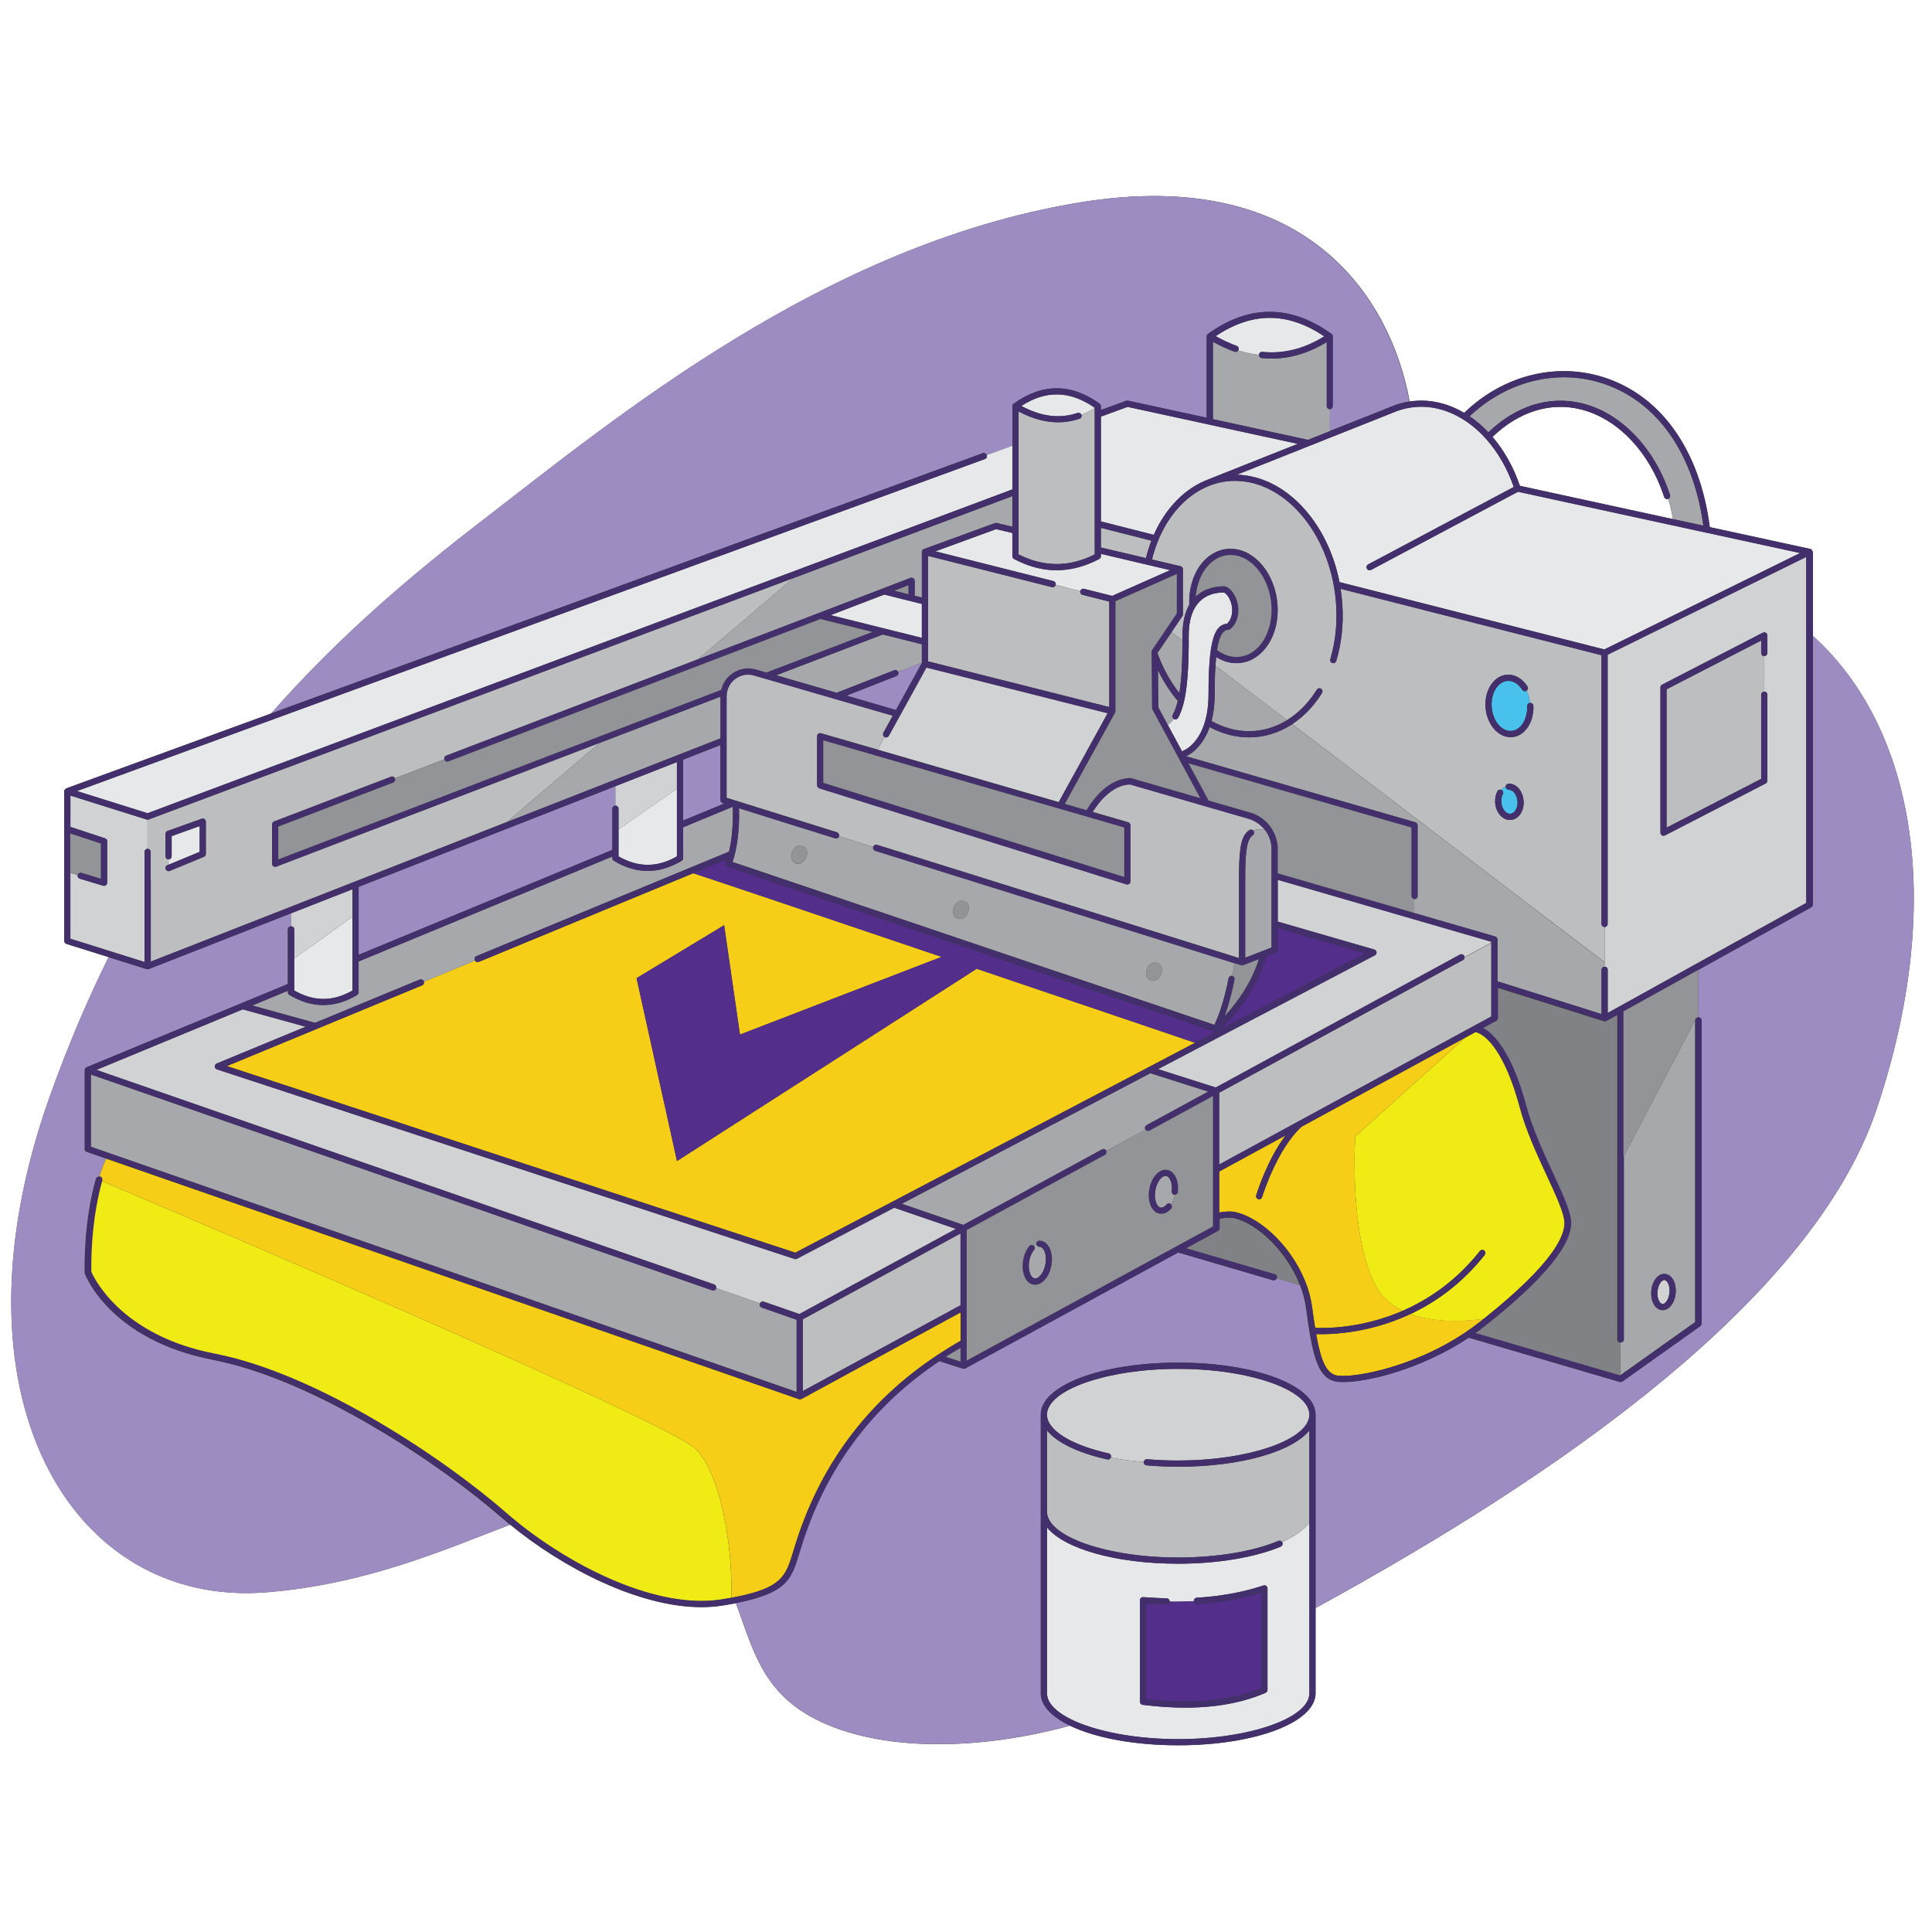 <?xml version="1.0" encoding="UTF-8"?>
<svg id="Layer_1" xmlns="http://www.w3.org/2000/svg" version="1.1" viewBox="0 0 396.71 396.71">
  <rect x="0" y="0" width="396.71" height="396.71" fill="#333333" stroke="none"/>
  <!-- Generator: Adobe Illustrator 29.5.1, SVG Export Plug-In . SVG Version: 2.1.0 Build 141)  -->
  <defs>
    <style>
      .st0 {
        fill: #818285;
      }

      .st1 {
        fill: #532e8b;
      }

      .st2 {
        fill: #48c2ed;
      }

      .st3 {
        fill: #f1eb15;
      }

      .st4 {
        fill: #9d8cc2;
      }

      .st5 {
        fill: #fff;
      }

      .st6 {
        fill: #d1d2d4;
      }

      .st7 {
        fill: #e7e8e9;
      }

      .st8 {
        fill: #432f6b;
      }

      .st9 {
        fill: #a6a8ab;
      }

      .st10 {
        fill: #929497;
      }

      .st11 {
        fill: #bdbec0;
      }

      .st12 {
        fill: #f6ce18;
      }
    </style>
  </defs>
  <g>
    <path class="st5" d="M342.51,102.46c-.06.02-.13.03-.2.03-.27,0-.52-.17-.6-.44-3.02-9.29-9.63-16.19-17.24-18.02-6.25-1.5-12.63.52-18.01,5.68,2.36,2.75,4.3,6.16,5.62,10.05l31.45,6.84c-.23-1.28-.55-2.69-.97-4.17-.02,0-.04.03-.06.03Z"/>
    <path class="st5" d="M0,0v396.71h396.71V0H0ZM385.41,227.56c-14.44,43.25-76.25,81.23-115.28,102.63v17.5c0,5.99-12.39,10.68-28.21,10.68-9.12,0-17.1-1.56-22.23-4.03-18.46,5.08-38.91,5.51-52.29-1.36-11.03-5.66-12.92-14.78-16.29-23.79-.87.17-1.8.34-2.81.5-1.39.22-2.83.33-4.31.33-12.94,0-28.58-8.17-39.25-16.95-13.31,5.06-29.35,12.21-49.95,13.88-40.5,3.29-66.33-40.82-44.55-101.83,3.68-10.32,7.73-19.81,12.06-28.58l-8.68-2.72c-.26-.08-.44-.33-.44-.6v-30.73s0,0,0-.01c0-.09.02-.18.06-.26,0-.02.02-.03.03-.05.04-.06.08-.12.14-.16,0,0,.01-.02.02-.03.02-.01.04-.02.06-.03.03-.02.06-.04.09-.06l42.12-15.4c13.98-15.9,28.93-28.53,43.64-39.84,27.17-20.92,69.9-56.34,122.04-65.03,48.45-8.07,64.54,21.31,68.08,40.81.75-.11,1.5-.17,2.27-.18.03,0,.07,0,.1,0,3.06,0,6.06.89,8.82,2.52,8.11-7.84,19.29-10.56,29.29-7.09,11.48,3.98,19.16,15.11,21.14,30.55l20.59,4.47s.01,0,.02,0c.06.02.13.04.18.07,0,0,.01.01.02.01.01,0,.02.02.03.03.05.04.09.08.13.13,0,.01.02.02.03.04.04.06.06.13.08.19,0,.02,0,.03,0,.05,0,.03.01.06.01.09v17.17c21.01,18.93,27.36,54.75,13.24,97.06Z"/>
  </g>
  <g>
    <path class="st4" d="M73.63,196.06l52.1-21.55v-8.45c0-.35.28-.63.63-.63h0v-4l-52.74,20.67v13.96Z"/>
    <path class="st4" d="M184.07,138.81l-10.27,4.03,10.18,2.95,5.32-9.66v-.05l-4.86,1.91c.13.33-.03.69-.36.82Z"/>
    <path class="st4" d="M147.94,164.29v-11.31l-7.67,3.01v12.52l8.46-3.5-.34-.11c-.26-.08-.44-.33-.44-.6Z"/>
    <path class="st4" d="M372.17,130.5v55.28c0,.23-.12.44-.33.55l-23.16,12.84v9.74c.35,0,.63.28.63.63v62.28c0,.21-.1.4-.27.52l-15.96,11.34s-.07.03-.1.05c-.02.01-.04.03-.07.03-.06.02-.13.03-.19.03,0,0,0,0,0,0,0,0,0,0,0,0-.06,0-.12,0-.18-.03l-31-9.09c-9.6,6.41-20.61,9.12-25.71,9.12-.96,0-1.7-.09-2.2-.28-3.14-1.16-4.19-5.36-5.47-14.96-.21-1.59-.64-3.17-1.23-4.69l-4.81-1.41c-.08.28-.33.46-.61.46-.06,0-.12,0-.18-.03l-19.44-5.7-43.72,23.81s-.05.02-.07.03c-.02,0-.03.01-.05.02-.06.02-.12.03-.18.03s-.12-.01-.18-.03c0,0,0,0-.01,0l-4.83-1.55c-13.98,9.32-23.58,22.28-28.54,38.63l-.28.91c-1.59,5.25-2.46,8.08-12.92,10.14,3.38,9,5.26,18.12,16.29,23.79,13.38,6.87,33.83,6.44,52.29,1.36-3.76-1.81-5.98-4.11-5.98-6.65v-57.2c0-5.99,12.39-10.68,28.21-10.68s28.21,4.69,28.21,10.68v39.7c39.03-21.4,100.84-59.38,115.28-102.63,14.13-42.31,7.78-78.13-13.24-97.06Z"/>
    <path class="st4" d="M43.77,279.24c-20.97-4.06-26.14-17.15-26.35-17.71-.03-.07-.04-.14-.04-.22-.09-8.84,1.2-15.34,2.31-19.24.09-.31.4-.5.71-.44.04-.13.08-.26.12-.38.02-.06.04-.12.06-.18.04-.12.08-.23.12-.35.02-.06.04-.13.06-.19.04-.11.07-.21.11-.32.02-.06.04-.12.06-.18.04-.1.07-.2.11-.29.02-.06.04-.11.06-.16.03-.09.07-.18.1-.27.02-.05.04-.09.05-.14.03-.09.07-.17.1-.26,0-.02.02-.04.03-.06.12-.3.23-.56.32-.77,0-.02.02-.04.03-.06.02-.04.04-.08.05-.12l-3.98-1.38s-.01,0-.02-.01c-.04-.02-.08-.05-.12-.07-.03-.02-.06-.04-.09-.06-.03-.03-.05-.06-.07-.1-.02-.03-.05-.06-.07-.1-.02-.03-.02-.07-.03-.11-.01-.04-.03-.09-.03-.14,0,0,0-.01,0-.02v-16.18s0-.02,0-.03c0-.06.02-.12.04-.18,0-.02.02-.04.03-.07.02-.05.05-.09.09-.13.01-.02.03-.03.04-.05.05-.04.1-.08.16-.11,0,0,.01,0,.02-.01,0,0,0,0,0,0l41.33-17.09v-11.21c0-.35.28-.63.63-.63v-2.68l-29.2,11.45s-.01,0-.02,0c-.07.02-.13.04-.2.04,0,0,0,0-.01,0-.06,0-.13-.01-.19-.03,0,0,0,0,0,0l-7.82-2.45c-4.33,8.77-8.38,18.26-12.06,28.58-21.77,61.01,4.05,105.11,44.55,101.83,20.6-1.67,36.63-8.83,49.95-13.88-.6-.49-1.19-.99-1.75-1.48-12.33-10.78-38.27-28.3-59.22-32.36Z"/>
    <path class="st4" d="M202.59,93.46l5.29-1.93v-8.13s0-.04,0-.06c0-.02,0-.03,0-.04.01-.07.04-.14.07-.21,0,0,0,0,0-.01,0,0,.01-.01.02-.02.04-.06.09-.12.15-.16,0,0,0,0,0,0,0,0,0,0,0,0,5.86-4.21,11.79-4.21,17.65,0,.17.12.26.31.26.51v.8l5.21-1.91c.11-.04.24-.05.35-.02l16.17,3.51v-16.71s0-.04,0-.06c0-.02,0-.03,0-.04.01-.07.04-.14.07-.21,0,0,0,0,0-.01,0,0,.01-.01.02-.02.04-.06.09-.12.15-.16,0,0,0,0,0,0,0,0,0,0,0,0,8.42-6.05,16.95-6.05,25.36-.02,0,0,0,0,0,0,0,0,.02.01.02.02.06.04.1.09.14.14,0,0,.01,0,.02.01,0,0,0,.01,0,.02.04.06.07.13.08.2,0,.01,0,.02,0,.03,0,.03.01.07.01.1v14.32c0,.35-.28.63-.63.63v4.49l12.47-4.95c1.26-.55,2.58-.93,3.93-1.13-3.54-19.5-19.63-48.88-68.08-40.81-52.15,8.69-94.87,44.11-122.04,65.03-14.7,11.32-29.65,23.94-43.64,39.84l146.07-53.42c.33-.12.69.05.81.38Z"/>
  </g>
  <g>
    <path class="st0" d="M253.35,250.12c-.72-.16-1.74-.1-3.01.15v1.94c0,.23-.13.45-.33.56l-6.55,3.57,18.22,5.34c.34.1.53.45.43.79h0s4.81,1.41,4.81,1.41c-2.69-6.92-8.76-12.71-13.58-13.75Z"/>
    <path class="st0" d="M332.72,275.69c-.35,0-.63-.28-.63-.63v-66.69l-2.29,1.27s-.05.02-.07.03c-.02,0-.03.02-.05.02-.06.02-.12.03-.18.03s-.12-.01-.18-.03c0,0,0,0-.01,0l-21.82-6.87v6.26s-.01.06-.02.08c0,.04-.01.09-.03.13-.01.04-.04.07-.06.11-.02.03-.04.07-.06.1-.03.03-.07.06-.11.09-.02.02-.04.04-.06.05l-2.72,1.48c3.4,1.79,6.63,7.55,8.85,15.91,1.23,4.64,3.49,9.52,5.48,13.82,1.81,3.92,3.38,7.3,3.7,9.55.68,4.78-5.31,12.2-17.81,22.04-.58.46-1.17.9-1.77,1.33l29.72,8.71.12-.08v-6.69s0,0,0,0Z"/>
  </g>
  <g>
    <path class="st3" d="M21.38,238.86c.12-.3.23-.56.32-.77-.09.21-.2.47-.32.77Z"/>
    <path class="st3" d="M20.88,242.49c-1.07,3.81-2.31,10.12-2.24,18.69.51,1.2,6.06,13.08,25.36,16.82,21.2,4.1,47.38,21.77,59.81,32.65.73.64,1.5,1.28,2.29,1.92,11.66,9.42,28.98,17.97,41.99,15.88.73-.12,1.41-.23,2.06-.35.01-.41.02-.83.03-1.25.1-10.64-2.43-24.42-7.32-29.31-5.36-5.36-98.32-45-121.98-55.04Z"/>
    <path class="st3" d="M20.52,241.25c-.04.13-.08.25-.12.38h0c.04-.13.08-.26.12-.38Z"/>
    <path class="st3" d="M21.78,237.91s-.04.08-.05.12c.02-.04.04-.08.05-.12h0Z"/>
    <path class="st3" d="M321.21,250.56c-.29-2.06-1.82-5.36-3.6-9.19-2.01-4.35-4.29-9.27-5.55-14.02-2.31-8.71-5.77-14.58-9.07-15.44l-2.11,1.15-22.6,20.28s-1.35,20.05,4.14,30.57c1.29,2.47,3.29,4.13,5.59,5.25,5.3-2.31,10.97-6.09,15.87-12.28.22-.27.61-.32.89-.1.27.22.32.62.1.89-4.72,5.96-10.13,9.75-15.27,12.16,5.49,2,12.08,1.41,15.07.98,14.39-11.47,16.96-17.33,16.54-20.24Z"/>
  </g>
  <g>
    <path class="st2" d="M313.52,141.77s-.04.04-.06.06c-.29.19-.69.1-.88-.19-.75-1.17-1.8-1.84-2.87-1.84-.75,0-1.46.32-2.05.94-.93.96-1.44,2.53-1.38,4.18.11,2.85,1.85,5.17,3.88,5.17.75,0,1.46-.32,2.05-.94.93-.96,1.44-2.53,1.38-4.18-.01-.35.26-.64.61-.66,0,0,.01,0,.02,0-.14-.96-.37-1.82-.7-2.55Z"/>
    <path class="st2" d="M309.81,162.17c-.35,0-.63-.28-.63-.63,0,0,0,0,0,0-.37.1-.7.33-.96.65.03.01.07.01.1.03.31.16.43.54.27.85-.23.44-.34.98-.32,1.55.05,1.35.87,2.49,1.79,2.49.4,0,.7-.22.89-.41.44-.46.69-1.22.66-2.03-.05-1.35-.87-2.49-1.79-2.49Z"/>
  </g>
  <g>
    <path class="st12" d="M164.48,287.28s-.03.01-.05.02c-.07.03-.14.04-.22.04-.07,0-.14-.01-.21-.04L21.78,237.91s-.03.08-.05.12c0,.02-.02.04-.03.06-.09.21-.2.47-.32.77,0,.02-.02.04-.03.06-.03.08-.07.17-.1.26-.02.05-.04.09-.05.14-.03.09-.07.18-.1.27-.02.05-.04.11-.06.16-.03.09-.07.19-.11.29-.02.06-.04.12-.06.18-.04.1-.07.21-.11.32-.02.06-.04.13-.06.19-.04.11-.08.23-.12.35-.02.06-.04.12-.06.18-.04.13-.08.25-.12.38.02,0,.05,0,.07,0,.34.09.53.44.44.78,0,.02-.01.05-.02.08,23.66,10.04,116.62,49.68,121.98,55.04,4.89,4.89,7.42,18.66,7.32,29.31,0,.42-.01.84-.03,1.25.17-.03.33-.06.49-.09,9.91-1.91,10.66-4.37,12.17-9.31l.28-.91c5.07-16.71,14.89-29.94,29.21-39.43.05-.05.11-.09.18-.12,1.53-1.01,3.1-1.99,4.73-2.91h.02v-5.85l-32.72,17.81s-.02,0-.04.01Z"/>
    <path class="st12" d="M286.74,269.68c.42-.17.84-.35,1.27-.53-2.3-1.12-4.3-2.78-5.59-5.25-5.48-10.51-4.14-30.57-4.14-30.57l22.6-20.28-33.61,18.29c-5.13,4.67-8.08,14.36-8.11,14.46-.08.27-.33.45-.61.45-.06,0-.12,0-.18-.03-.34-.1-.53-.45-.42-.79.1-.35,2.19-7.19,6.03-12.3l-13.63,7.42v8.42c1.35-.25,2.43-.28,3.27-.09,5.48,1.19,12.19,7.66,14.83,15.43h0c.45,1.33.79,2.69.97,4.08.21,1.57.41,2.98.62,4.26,1.83.09,8.73.19,16.7-2.97Z"/>
    <path class="st12" d="M289.59,269.82c-.31.15-.62.29-.93.42-7.38,3.24-14.11,3.71-17.29,3.71-.44,0-.82,0-1.12-.02.9,5.12,1.91,7.69,3.83,8.4,2.38.88,15.21-1.04,26.57-8.58,1.09-.72,2.17-1.5,3.22-2.33.27-.21.53-.42.79-.63-2.99.43-9.58,1.02-15.07-.98Z"/>
    <path class="st12" d="M234.04,210.27h0c-8.48-2.87-20.69-7.02-33.49-11.35l-28.6,18.35h0s-32.94,21.13-32.94,21.13l-3.76-17h0s-4.54-20.55-4.54-20.55l17.98-10.87,3.25,22.46,41.4-15.96c-23.19-7.85-46.32-15.66-51.02-17.18l-44.01,18.2c-.08.03-.16.05-.24.05-.22,0-.42-.12-.54-.31l-10.5,4.36c.06.29-.08.6-.36.72l-40.1,16.58,28.33,9.3h0s88.4,29.02,88.4,29.02l19.98-10.49s0,0,0,0l51.84-27.22.74-.39s0,0,0,0l9.52-5c-.93-.32-4.88-1.65-10.73-3.64-.21-.07-.41-.14-.62-.21Z"/>
  </g>
  <g>
    <path class="st9" d="M305.62,88.77c5.7-5.45,12.47-7.58,19.15-5.97,8.03,1.93,14.99,9.15,18.15,18.86.1.31-.06.64-.35.77.42,1.48.74,2.89.97,4.17l6.22,1.35c-2-14.72-9.34-25.29-20.24-29.07-9.45-3.28-20.02-.74-27.76,6.6,1.36.92,2.65,2.03,3.85,3.3Z"/>
    <path class="st9" d="M273.07,88.52v-4.49s0,0,0,0c-.35,0-.63-.28-.63-.63v-13.17c-3.65,2.25-7.45,3.4-11.32,3.4-.68,0-1.36-.03-2.04-.1-.34-.03-.58-.33-.56-.66-1.56-.17-2.99-.51-4.25-.92-.11.19-.32.32-.54.32-.07,0-.14-.01-.22-.04-1.46-.53-2.95-1.22-4.45-2.05v15.9l19.53,4.25,4.49-1.78Z"/>
    <path class="st9" d="M333.36,275.05c0,.35-.28.63-.63.63v6.69l15.32-10.89v-61.94l-14.69,27.99v37.51ZM339.06,265.3c.1-2.07,1.26-3.71,2.65-3.73.51,0,1.01.2,1.42.62.66.68,1.02,1.84.96,3.1-.1,2.07-1.26,3.71-2.65,3.73h-.04c-.51,0-.99-.21-1.38-.62-.66-.68-1.02-1.84-.96-3.1Z"/>
    <path class="st9" d="M348.68,208.91s0,0,0,0v-.57l-.37.7c.1-.08.23-.13.37-.13Z"/>
    <path class="st9" d="M264.27,147.88l-14.69-11.2c-.11,1.65-.16,3.6-.16,5.86s-.25,3.99-.65,5.51c2.52,1.39,5.16,2.11,7.82,2.08,2.71-.02,5.33-.8,7.68-2.25Z"/>
    <path class="st9" d="M241.85,143.92c-1.58-1.85-2.96-4-4.08-6.33l.07,7.65,1.97,3.65c.46-.35.87-.77,1.23-1.27-.29-.18-.39-.54-.23-.84.43-.78.77-1.74,1.04-2.85Z"/>
    <path class="st9" d="M242.17,142.32c.48-2.85.63-6.5.65-10.79l-2.25-1.72-2.84,4.19v.28c1.1,2.97,2.62,5.72,4.44,8.04Z"/>
    <path class="st9" d="M317.05,188.12l-51.72-39.42c-2.65,1.74-5.63,2.68-8.74,2.7-.04,0-.07,0-.11,0-2.78,0-5.5-.71-8.1-2.11-1.56,4.44-4.39,5.79-4.86,5.99l47.1,13.56c.27.08.46.33.46.61v10.2h0v4.34c0,.35-.28.63-.63.63-.02,0-.04-.01-.06-.01v2.87l16.63,4.82s.02.01.03.02c.04.02.08.04.12.06.03.02.07.04.09.06.03.03.05.06.08.09.02.03.05.06.07.1.02.04.03.07.04.11.01.04.02.08.03.13,0,.01,0,.02,0,.04v8.59l21.37,6.73v-9.09c0-.35.28-.63.63-.63,0,0,0,0,0,0v-.9l-12.44-9.48h0Z"/>
    <path class="st9" d="M156.03,267.68s.02-.04.03-.06l-9-3.12s0,.04,0,.06c-.09.26-.34.43-.6.43-.07,0-.14-.01-.21-.04l-97.36-33.82h0s-30.23-10.5-30.23-10.5v14.84l4.11,1.43h0l140.82,48.91v-14.84l-7.16-2.49c-.33-.11-.51-.48-.39-.81Z"/>
    <path class="st9" d="M235.19,220.9l-50.03,26.28,12.65,4.34,28.48-15.5c.31-.17.69-.05.86.25,0,.02,0,.03.02.05l8.07-4.36s-.03-.04-.05-.06c-.17-.31-.05-.69.25-.86l.27-.15,12.4-6.75-11.89-3.78-1.02.53Z"/>
    <path class="st9" d="M86.18,201.15c.32-.13.69.02.83.34,0,.02,0,.03,0,.05l10.49-4.35s-.02-.02-.02-.04c-.13-.32.02-.69.34-.83l51.87-21.45c.9-3.7.83-7.79.77-9.23l-10.19,4.22v6.34c0,.22-.12.43-.31.54-2.31,1.39-4.63,2.08-6.96,2.08s-4.65-.69-6.96-2.08c-.19-.11-.31-.32-.31-.54v-.34l-52.1,21.55v6.33c0,.22-.12.43-.31.54-2.31,1.39-4.63,2.08-6.96,2.08s-4.65-.69-6.96-2.08c-.19-.11-.31-.32-.31-.54v-.33l-7.34,3.04,12.92,3.57,21.49-8.89Z"/>
    <path class="st9" d="M187.53,118.74c.17.12.27.31.27.52v3.07l1.48.37v-9.37s0,0,0-.01c0-.09.02-.18.06-.26,0-.01.02-.02.02-.03.04-.07.08-.12.14-.17,0,0,0-.01.02-.02.02-.02.04-.02.07-.03.04-.02.07-.05.11-.06l14.58-5.33c.12-.04.24-.05.36-.02l3.23.76v-6.29l-45.01,16.85-19.56,16.67,43.64-16.71c.19-.07.41-.05.59.07Z"/>
    <path class="st9" d="M189.29,136.09v-3.81l-8.02-2-21.89,8.38,12.42,3.6,11.81-4.63c.32-.13.69.03.82.36h0s4.86-1.91,4.86-1.91Z"/>
    <polygon class="st9" points="147.94 143.05 123.19 152.52 104.08 168.8 147.94 151.61 147.94 143.05"/>
    <path class="st9" d="M213.43,256.01c-.31,0-.55-.22-.61-.51-.19.07-.37.17-.56.3.25.23.28.61.06.87-.54.65-.92,1.62-1.04,2.66-.07.63-.03,1.22.09,1.73.11.46.29.85.53,1.12.2.23.43.34.67.34.83,0,1.9-1.34,2.14-3.27,0-.02,0-.04.01-.06.13-1.19-.1-2.28-.61-2.85-.2-.23-.43-.34-.67-.34Z"/>
    <path class="st9" d="M240.76,245.13c-.11-.13-.18-.3-.16-.48.13-1.19-.1-2.28-.61-2.85-.2-.23-.43-.34-.67-.34-.84,0-1.93,1.37-2.15,3.33-.09.82,0,1.58.22,2.17.1.27.23.5.39.68.49.55,1.15.4,1.75-.3.23-.27.63-.3.89-.07.02.01.02.03.04.05.15-.22.3-.46.42-.73.18-.4.3-.82.38-1.25-.04,0-.07.01-.11,0-.16-.02-.3-.1-.4-.22Z"/>
    <path class="st9" d="M179.71,174.7c-.33-.1-.51-.45-.42-.78l-7.02-2.2c-.09.26-.33.43-.6.43-.06,0-.13,0-.19-.03l-7.68-2.4-4.34-1.36-7.73-2.42c.06,1.71.07,5.51-.78,9.1,0,0,0,0,0,0-.16.66-.34,1.31-.56,1.94l84.01,28.4,10.75,3.63,4.21,1.42c.3-.65.58-1.31.84-1.99,1-2.66,1.66-5.47,2.07-7.58.07-.34.4-.56.74-.5.03,0,.05.02.08.03.18-.91.31-1.8.38-2.63l-19.77-6.19-53.99-16.89ZM163.48,177.31c-1.97-.65-.72-3.69.67-3.65,2.91.06,1.29,4.3-.67,3.65ZM196.71,188.62c-1.97-.65-.72-3.69.67-3.65,2.91.06,1.29,4.3-.67,3.65ZM237.01,197.67c2.91.06,1.29,4.3-.67,3.65-1.97-.65-.72-3.69.67-3.65Z"/>
    <path class="st9" d="M257.34,170.56s.04.03.05.05c.2.28.14.68-.14.88-1.09.79-1.48,2.56-1.56,7.5,0,.6-.01,1.24-.01,1.94v9.39h0v6.34l3.76-1.46,1.66-.65v-5.37h0v-14.84c0-1.41-.46-2.74-1.26-3.83-.82-.35-1.76-.25-2.5.04Z"/>
  </g>
  <g>
    <path class="st7" d="M350.8,109.47l-7.03-1.53-32.07-6.97-9.9,5.27-20.27,10.78c-.09.05-.2.07-.3.07-.23,0-.45-.12-.56-.34-.16-.31-.05-.69.26-.86l19.57-10.41,10.33-5.49c-1.31-3.78-3.23-7.09-5.55-9.72-1.52-1.73-3.21-3.17-5.02-4.27-2.63-1.6-5.5-2.49-8.42-2.49-.03,0-.06,0-.09,0-.69,0-1.38.06-2.06.16-1.25.19-2.48.54-3.66,1.05l-12.95,5.15-4.22,1.68s0,0,0,0l-11.04,4.39-3.84,1.53c9.91.24,18.65,9.67,21.07,22.05l54.38,13.83,26.34-12.97,13.87-6.83-18.83-4.09Z"/>
    <path class="st7" d="M207.88,91.52l-5.29,1.93s0,0,0,0c.12.33-.05.69-.38.81l-148.23,54.21-38.21,13.97,14.51,4.55,12.79-4.79,164.81-61.71v-8.98Z"/>
    <path class="st7" d="M248.05,98.48h0s6.68-2.67,6.68-2.67l11.76-4.67-18.06-3.92-16.89-3.67-5.48,2v21.52l10.86,2.76c2.43-5.52,6.41-9.56,11.13-11.35Z"/>
    <path class="st7" d="M35.25,171.67v4.15c0,.35-.28.63-.63.63v1.11l6.39-2.64v-5.3l-4.11,1.47-1.64.59Z"/>
    <rect class="st7" x="59.74" y="187.54" width="0" height="2.68"/>
    <path class="st7" d="M60.37,202.1h0v.39h0v.91c4.03,2.31,7.96,2.31,11.99,0v-6.4s0,0,0,0v-8.74l-11.99,8.59v5.25Z"/>
    <polygon class="st7" points="126.37 165.42 126.37 165.42 126.37 161.43 126.37 161.43 126.37 165.42"/>
    <path class="st7" d="M127,174.34v.6s0,0,0,0v.91c4.03,2.31,7.96,2.31,11.99,0v-6.41h0v-7.47l-11.99,8.32v4.04Z"/>
    <polygon class="st7" points="181.57 122.08 170.54 126.31 182.67 129.33 189.29 130.98 189.29 124.01 187.17 123.48 181.57 122.08"/>
    <path class="st7" d="M251.29,121.65c-2.21.02-4.68.75-6.08,3.41-.69,1.32-1.12,3.1-1.12,5.52,0,.65,0,1.28,0,1.91-.06,6.76-.51,11.88-2.17,14.89-.17.31-.55.42-.86.25,0,0-.01-.01-.02-.02-.36.5-.77.92-1.23,1.27l2.95,5.46c.07-.09.16-.17.27-.22.17-.07,2.99-1.24,4.38-5.83,0,0,0-.02,0-.03.45-1.51.75-3.39.75-5.72,0-2.68.07-4.92.22-6.78.08-.96.17-1.81.29-2.57.55-3.49,1.6-4.99,3.31-5.12.93-.93,1.26-2.39.9-3.96-.32-1.36-1.04-2.26-1.59-2.47Z"/>
    <path class="st7" d="M216.77,120.1s0,0,0,0l5.06,1.27c.09-.34.43-.54.77-.46l5.76,1.45,1.54-.68,10.39-4.61-14.23-3.35v.5c0,.23-.13.45-.34.56-1,.53-2.01.96-3.01,1.31-1.91.66-3.83,1-5.74,1-2.58,0-5.16-.6-7.72-1.8-.34-.16-.68-.33-1.03-.51-.21-.11-.34-.33-.34-.56v-4.78l-3.34-.79-12.47,4.56,17.29,4.36,6.95,1.75c.34.09.54.43.46.77Z"/>
    <path class="st7" d="M221.25,84.79c.32-.11.67.06.79.38.9-.34,1.82-.78,2.74-1.36v-.08c-5.07-3.53-10.01-3.65-15.07-.37,4.07,2.2,7.85,2.67,11.54,1.44Z"/>
    <path class="st7" d="M254.32,71.84s-.04.07-.06.1c1.26.4,2.69.74,4.25.92,0-.01,0-.02,0-.03.04-.35.36-.6.69-.57,4.34.44,8.62-.63,12.72-3.19-7.49-5.05-14.81-5.06-22.3-.04,1.46.81,2.91,1.49,4.32,2,.33.12.5.48.38.81Z"/>
    <path class="st7" d="M263.26,316.66s.05.05.06.09c.14.32-.02.69-.34.83-5.32,2.23-12.99,3.51-21.06,3.51-12.83,0-23.4-3.09-26.94-7.45v34.06c0,2.3,2.52,4.44,6.63,6.1,4.98,2.01,12.31,3.31,20.31,3.31,14.6,0,26.94-4.31,26.94-9.41v-35.02c-1.16,1.45-2.86,2.69-5.6,3.98ZM260.26,347.02c0,.25-.15.48-.38.58-4.73,2.03-10.17,3.04-16.49,3.04-2.74,0-5.65-.19-8.74-.57-.32-.04-.56-.31-.56-.63v-20.86c0-.18.07-.34.2-.46s.3-.18.48-.17c1.62.12,3.23.2,4.79.24.35,0,.63.3.62.65,0,.01,0,.02,0,.03,1.74.03,3.4,0,4.98-.1,0,0,0-.02,0-.03-.02-.35.24-.65.59-.67,4.97-.3,9.58-1.15,13.7-2.52.19-.06.41-.03.57.09.17.12.26.31.26.51v20.86Z"/>
  </g>
  <g>
    <path class="st6" d="M97.53,197.24s-.02-.03-.03-.05l-10.49,4.35s0,.04.01.06l10.5-4.36Z"/>
    <path class="st6" d="M163.65,258.47c-.09.05-.19.07-.29.07-.07,0-.13-.01-.2-.03l-91.29-29.97h0l-27.33-8.97c-.25-.08-.43-.31-.44-.58,0-.26.15-.51.39-.61l18.28-7.56-12.92-3.57-30.06,12.43,32,11.11h0s94.86,32.95,94.86,32.95c.31.11.47.43.4.75l9,3.12c.14-.29.46-.44.77-.34l7.32,2.54,32.15-17.49-12.68-4.35-19.96,10.48Z"/>
    <path class="st6" d="M262.36,180.66v8.57l5.41,1.57,14.43,4.18c.23.07.4.27.44.51,0,.01,0,.03.01.04.03.26-.11.5-.34.62l-21.03,11.04-23.5,12.34,11.85,3.77,30.38-16.54,14.41-7.84.61-.33,4.74-2.58c.31-.17.69-.05.86.25.05.09.07.18.07.28l5.5-2.98v-.21l-15.82-4.59-28.03-8.13Z"/>
    <path class="st6" d="M29.67,197.53v-22.6c0-.35.28-.63.63-.63,0,0,0,0,0,0v-5.99s0,0,0,0c-.06,0-.13-.01-.19-.03,0,0,0,0,0,0l-15.67-4.92v6.44l7.11,2.34c.26.09.44.33.44.6v8.52c0,.2-.09.39-.26.51-.11.08-.24.13-.38.13-.06,0-.12,0-.18-.03l-4.8-1.44c-.32-.1-.5-.43-.43-.75l-1.5-.45v13.53l8.42,2.64,6.8,2.13Z"/>
    <path class="st6" d="M60.37,190.85v6l11.99-8.59v-5.66l-12.63,4.95v2.68c.35,0,.63.28.63.63Z"/>
    <path class="st6" d="M127,166.06v4.24l11.99-8.32v-5.5l-12.63,4.95v4c.35,0,.63.28.63.63Z"/>
    <path class="st6" d="M341.74,262.83h0c-.61.01-1.34,1.1-1.41,2.53h0c-.05,1.08.28,1.83.6,2.16.16.16.33.22.48.24.61-.01,1.34-1.1,1.41-2.53.05-1.08-.28-1.82-.6-2.16-.15-.16-.31-.24-.48-.24Z"/>
    <path class="st6" d="M357.32,121.03l-27.2,13.39v55.28c0,.35-.28.63-.63.63v1.84h0v6.32c.35,0,.63.28.63.63v8.87l2.6-1.44,15.13-8.39,23.05-12.77v-71.06l-13.58,6.69ZM362.9,134.09c0,.35-.28.63-.63.63h0v7.3h0c.35,0,.63.28.63.63v17.66c0,.24-.13.45-.34.56l-20.69,10.67c-.09.05-.19.07-.29.07-.11,0-.23-.03-.33-.09-.19-.12-.3-.32-.3-.54v-29.84c0-.24.13-.45.34-.56l20.69-10.67c.19-.1.43-.09.62.02.19.12.3.32.3.54v3.61Z"/>
    <path class="st6" d="M217.38,164.7l4.09-7.42,2.15-3.91,3.83-6.96-16.85-4.25-19.95-5.03h0l-.42-.11-5.28,9.59-2.45,4.44c-.12.21-.33.33-.56.33-.1,0-.21-.03-.3-.08,0,0,0,0,0,0l-1.44,2.62,24.05,6.97h0l7.42,2.15h0s5.71,1.65,5.71,1.65Z"/>
    <path class="st6" d="M241.92,281.08c-14.6,0-26.94,4.31-26.94,9.41,0,3.15,4.85,6.2,12.67,7.95.34.08.56.42.48.76,0,.04-.03.07-.04.1,1.96.38,4.21.69,6.77.88.04-.34.34-.58.68-.55,2.08.18,4.23.27,6.39.27,14.6,0,26.94-4.31,26.94-9.41s-12.34-9.41-26.94-9.41Z"/>
  </g>
  <g>
    <path class="st11" d="M328.86,189.71v-55.19l-53.58-13.63c.17,1.1.3,2.23.37,3.37.24,4-.19,7.85-1.26,11.45-.08.27-.33.45-.61.45-.06,0-.12,0-.18-.03-.34-.1-.53-.45-.43-.79,1.03-3.46,1.44-7.16,1.21-11.01-.83-14.15-10.15-25.61-20.79-25.61-.03,0-.06,0-.09,0-7.83.05-14.58,6.52-16.95,16.16l5.87,1.38s.03.01.04.02c.03,0,.06.02.09.04.04.02.08.04.12.07.02.02.04.04.07.06.04.04.06.08.09.13,0,.02.02.03.03.04,0,0,0,.01,0,.02.02.06.04.12.04.19,0,.01,0,.03,0,.04,0,0,0,0,0,0v9.27c0,.13-.04.25-.11.35l-2.23,3.3,2.25,1.72c0-.31,0-.63,0-.95,0-2.84.55-4.9,1.4-6.4-.13-3.56.96-6.85,3.03-9.03,1.5-1.59,3.36-2.44,5.38-2.45,4.97-.05,9.33,5.19,9.71,11.64.22,3.68-.87,7.09-2.99,9.35-1.51,1.61-3.37,2.46-5.4,2.48h-.05c-1.44,0-2.86-.44-4.16-1.27-.06.56-.11,1.15-.15,1.79l14.69,11.2c2.35-1.45,4.45-3.57,6.12-6.26.18-.3.58-.39.87-.2.3.18.39.58.2.87-1.68,2.7-3.77,4.86-6.12,6.4l51.72,39.42h0s12.44,9.48,12.44,9.48v-5.42h0v-1.84s0,0,0,0c-.35,0-.63-.28-.63-.63ZM311.86,167.57c-.5.52-1.14.8-1.8.8-1.63,0-2.97-1.63-3.05-3.71-.03-.79.13-1.54.46-2.18.14-.28.46-.39.75-.3.27-.32.6-.55.96-.65,0-.35.28-.62.63-.62,1.63,0,2.97,1.63,3.05,3.71.05,1.16-.32,2.24-1.01,2.95ZM313.13,150.04c-.83.87-1.86,1.33-2.96,1.33-2.7,0-5.01-2.87-5.15-6.39-.08-2.02.55-3.88,1.73-5.11.83-.87,1.86-1.33,2.96-1.33,1.51,0,2.95.88,3.94,2.42.17.27.11.61-.13.82.33.73.56,1.59.7,2.55.35,0,.62.26.64.6.08,2.02-.55,3.88-1.73,5.11Z"/>
    <path class="st11" d="M236.43,111.02l-10.38-2.64v4.04l9.26,2.18c.31-1.25.68-2.44,1.12-3.58Z"/>
    <path class="st11" d="M91.62,155.17l51.69-19.79,19.56-16.67-121.14,45.36-11.2,4.19s-.06.01-.09.02c-.03,0-.06.02-.1.02-.01,0-.02,0-.03,0v5.99c.35,0,.63.28.63.63v22.54l73.14-28.67,19.1-16.28-66.46,25.44c-.07.03-.15.04-.23.04-.13,0-.25-.04-.36-.11-.17-.12-.27-.31-.27-.52v-8.09c0-.26.16-.5.41-.59l24.01-9.19c.31-.12.66.03.8.33l10.16-3.89c-.1-.32.06-.66.37-.78ZM42.27,175.34c0,.26-.15.49-.39.59l-7.02,2.9c-.08.03-.16.05-.24.05-.25,0-.48-.15-.59-.39-.13-.32.02-.69.34-.83l.24-.1v-1.11h0c-.35,0-.63-.28-.63-.63v-4.6c0-.27.17-.51.42-.6l3.67-1.31,3.35-1.2c.19-.07.41-.04.58.08.17.12.27.31.27.52v6.62Z"/>
    <path class="st11" d="M300.39,197.14l-3.61,1.96-.63.34-14.12,7.69-31.69,17.25v14.74l51.68-28.12,4.2-2.28v-15.12l-5.5,2.98c0,.23-.11.46-.32.58Z"/>
    <polygon class="st11" points="164.84 285.64 197.23 268.02 197.23 253.27 164.84 270.9 164.84 285.64"/>
    <path class="st11" d="M361.63,134.09v-2.57l-19.43,10.02v28.41l19.43-10.02v-17.27c0-.35.28-.63.63-.63v-7.3c-.35,0-.63-.28-.63-.63Z"/>
    <path class="st11" d="M171.86,170.91c.33.1.52.46.42.79,0,0,0,0,0,.01l7.02,2.2s0-.01,0-.02c.1-.33.46-.52.79-.42l53.54,16.75,19.88,6.22.9.28v-9.49h0v-6.31c0-.76,0-1.46.01-2.11.08-5.07.51-7.22,2.08-8.36.26-.19.61-.14.83.09.74-.3,1.68-.39,2.5-.04-.47-.64-1.05-1.2-1.73-1.64-.53-.34-1.11-.62-1.73-.8l-6.37-1.84h0s-17.88-5.18-17.88-5.18l-.1-.03c-3.86.09-6.69,4.07-7.68,5.69l7.31,2.12c.27.08.46.33.46.61v11.5c0,.2-.1.39-.26.51-.11.08-.24.12-.37.12-.06,0-.13,0-.19-.03l-32.79-10.26-30.28-9.47c-.12-.04-.22-.11-.29-.2-.09-.11-.15-.25-.15-.41v-10.03c0-.2.09-.39.25-.51.16-.12.36-.16.56-.1l11.61,3.36,1.44-2.62c-.31-.17-.42-.55-.25-.86l1.94-3.52-11.7-3.39h0s-.78-.23-.78-.23l-14.18-4.11-1.82-.53c-1.35-.39-2.77-.13-3.89.71-.87.65-1.45,1.58-1.67,2.62-.06.3-.1.61-.1.93v20.89l1.83.57.23.07s0,0,0,0l2.49.78,6.91,2.16,4.97,1.55,6.24,1.95Z"/>
    <path class="st11" d="M227.78,145.19v-21.66l-5.49-1.38c-.34-.09-.54-.43-.46-.77,0,0,0,0,0,0l-5.06-1.27c-.09.34-.43.54-.77.46l-6.57-1.66-18.87-4.76v21.66l19.99,5.04,17.24,4.35Z"/>
    <path class="st11" d="M221.75,115.08c1.01-.31,2.03-.72,3.04-1.24v-30.03c-.93.58-1.84,1.03-2.74,1.36,0,0,0,.01.01.02.11.33-.07.69-.4.8-1.43.48-2.9.72-4.39.72-2.63,0-5.35-.75-8.12-2.23v29.36s.02,0,.02.01c4.17,2.12,8.39,2.52,12.58,1.23Z"/>
    <path class="st11" d="M241.92,301.17c-2.2,0-4.38-.09-6.5-.28-.35-.03-.61-.34-.58-.69,0,0,0-.02,0-.02-2.56-.2-4.81-.5-6.77-.88-.12.28-.4.45-.71.38-6.07-1.36-10.39-3.48-12.39-5.97v16.7c0,5.1,12.34,9.41,26.94,9.41,7.9,0,15.4-1.24,20.57-3.41.29-.12.61,0,.77.25,2.74-1.3,4.44-2.53,5.6-3.98v-18.95c-3.54,4.36-14.11,7.45-26.94,7.45Z"/>
  </g>
  <g>
    <path class="st1" d="M280.33,195.76l-17.97-5.21v4.45c0,.26-.16.5-.4.59l-2,.78c-1.31,4.95-4.04,8.99-6.29,11.69-1.52,1.82-2.83,3.02-3.33,3.46l7.49-3.93,22.51-11.82Z"/>
    <path class="st1" d="M249.7,211.85c-.06,0-.13-.01-.19-.03l-7.32-2.47-7.72-2.61-85.1-28.77c-.16-.06-.3-.18-.37-.33-.07-.16-.08-.34-.01-.5.09-.23.17-.46.25-.7l-6.92,2.86c4.7,1.52,27.84,9.33,51.02,17.18l-41.4,15.96-3.25-22.46-17.98,10.87,4.54,20.55h0s3.76,17,3.76,17l32.94-21.13h0s28.6-18.35,28.6-18.35c12.8,4.33,25.01,8.47,33.49,11.35h0c.21.07.42.14.62.21,5.85,1.98,9.8,3.32,10.73,3.64l4.31-2.26Z"/>
    <path class="st1" d="M245.14,328.77c-1.57.09-3.24.13-4.98.1-.02.33-.29.6-.64.59-1.36-.03-2.76-.09-4.17-.19v19.62c9.52,1.11,17.26.36,23.64-2.28v-19.57c-4,1.24-8.43,2.02-13.18,2.31-.35.02-.63-.23-.66-.57Z"/>
  </g>
  <g>
    <path class="st8" d="M372.16,113.24s0-.03,0-.05c-.02-.07-.04-.14-.08-.19,0-.01-.02-.02-.03-.04-.04-.05-.08-.09-.13-.13-.01,0-.02-.02-.03-.03,0,0-.01-.01-.02-.01-.06-.04-.12-.06-.18-.07,0,0-.01,0-.02,0l-20.59-4.47c-1.97-15.44-9.66-26.57-21.14-30.55-10-3.47-21.18-.75-29.29,7.09-2.75-1.62-5.75-2.52-8.82-2.52-.03,0-.07,0-.1,0-.76,0-1.52.07-2.27.18-1.35.2-2.67.58-3.93,1.13l-12.47,4.95-4.49,1.78-19.53-4.25v-15.9c1.5.83,2.99,1.53,4.45,2.05.07.03.14.04.22.04.22,0,.42-.12.54-.32.02-.03.04-.06.06-.1.12-.33-.05-.69-.38-.81-1.41-.51-2.86-1.19-4.32-2,7.5-5.03,14.81-5.01,22.3.04-4.1,2.56-8.38,3.63-12.72,3.19-.34-.04-.66.22-.69.57,0,.01,0,.02,0,.03-.02.34.23.63.56.66.68.07,1.36.1,2.04.1,3.87,0,7.67-1.15,11.32-3.4v13.17c0,.35.28.63.63.63,0,0,0,0,0,0,.35,0,.63-.28.63-.63v-14.32s0-.07-.01-.1c0-.01,0-.02,0-.03-.02-.07-.04-.14-.08-.2,0,0,0-.01,0-.02,0,0-.01,0-.02-.01-.04-.05-.08-.1-.14-.14,0,0-.02-.01-.02-.02,0,0,0,0,0,0-8.42-6.04-16.95-6.03-25.36.02,0,0,0,0,0,0,0,0,0,0,0,0-.06.04-.11.1-.15.16,0,0-.01.01-.02.02,0,0,0,0,0,.01-.04.07-.06.14-.07.21,0,.01,0,.03,0,.04,0,.02,0,.04,0,.06v16.71l-16.17-3.51c-.12-.03-.24-.02-.35.02l-5.21,1.91v-.8c0-.2-.1-.4-.26-.51-5.86-4.21-11.79-4.21-17.65,0,0,0,0,0,0,0,0,0,0,0,0,0-.06.04-.11.1-.15.16,0,0-.01.01-.02.02,0,0,0,0,0,.01-.04.07-.06.14-.07.21,0,.01,0,.03,0,.04,0,.02,0,.04,0,.06v17.1l-164.81,61.71-12.79,4.79-14.51-4.55,38.21-13.97,148.23-54.21c.33-.12.5-.48.38-.81,0,0,0,0,0,0-.12-.33-.48-.5-.81-.38l-146.07,53.42-42.12,15.4s-.06.04-.09.06c-.02.01-.04.01-.06.03,0,0-.01.02-.02.03-.06.05-.1.1-.14.16-.01.02-.03.03-.03.05-.04.08-.06.17-.06.26,0,0,0,0,0,.01v30.73c0,.28.18.52.44.6l8.68,2.72,7.82,2.45s0,0,0,0c.06.02.12.03.19.03,0,0,0,0,.01,0,.07,0,.14-.01.2-.04,0,0,.01,0,.02,0l29.2-11.45h0l12.63-4.95v14.4h0v6.4c-4.03,2.31-7.96,2.31-11.99,0v-.9h0v-.4h0v-11.25c0-.35-.28-.63-.63-.63h0c-.35,0-.63.28-.63.63v11.21l-41.33,17.09s0,0,0,0c0,0-.01,0-.02.01-.06.03-.12.07-.16.11-.02.02-.03.03-.04.05-.03.04-.06.08-.09.13-.01.02-.02.04-.03.07-.02.06-.03.12-.04.18,0,.01,0,.02,0,.03v16.18s0,.01,0,.02c0,.05.02.09.03.14,0,.04.01.07.03.11.02.04.04.07.07.1.02.03.04.07.07.1.03.02.06.04.09.06.04.03.08.05.12.07,0,0,.01,0,.02.01l3.98,1.38h0s142.22,49.4,142.22,49.4c.07.02.14.04.21.04.08,0,.15-.02.22-.04.02,0,.03-.01.05-.02.01,0,.03,0,.04-.01l32.72-17.81v5.84h-.02c-1.63.93-3.2,1.91-4.73,2.92-.07.03-.12.07-.18.12-14.32,9.49-24.15,22.72-29.21,39.43l-.28.91c-1.5,4.95-2.26,7.4-12.17,9.31-.16.03-.32.06-.49.09-.65.12-1.33.24-2.06.35-13.02,2.09-30.33-6.46-41.99-15.88-.79-.64-1.55-1.28-2.29-1.92-12.43-10.88-38.61-28.54-59.81-32.65-19.3-3.74-24.85-15.62-25.36-16.82-.08-8.57,1.17-14.88,2.24-18.69,0-.03.01-.05.02-.08.09-.34-.1-.69-.44-.78-.02,0-.05,0-.07,0h0c-.31-.05-.62.13-.71.44-1.1,3.9-2.4,10.41-2.31,19.24,0,.07.01.15.04.22.21.56,5.38,13.65,26.35,17.71,20.95,4.05,46.89,21.57,59.22,32.36.57.5,1.15.99,1.75,1.48,10.67,8.78,26.32,16.95,39.25,16.95,1.47,0,2.92-.11,4.31-.33,1.01-.16,1.94-.33,2.81-.5,10.45-2.06,11.32-4.9,12.92-10.14l.28-.91c4.96-16.35,14.56-29.31,28.54-38.63l4.83,1.55s0,0,.01,0c.06.02.12.03.18.03s.12-.01.18-.03c.02,0,.03-.01.05-.02.02,0,.05-.02.07-.03l43.72-23.81,19.44,5.7c.06.02.12.03.18.03.27,0,.53-.18.61-.46h0c.1-.34-.09-.69-.43-.79l-18.22-5.34,6.55-3.57c.2-.11.33-.32.33-.56v-1.94c1.27-.25,2.29-.31,3.01-.15,4.82,1.04,10.89,6.83,13.58,13.75.59,1.52,1.02,3.1,1.23,4.69,1.29,9.59,2.33,13.79,5.47,14.96.49.18,1.24.28,2.2.28,5.1,0,16.11-2.7,25.71-9.12l31,9.09c.06.02.12.03.18.03,0,0,0,0,0,0,0,0,0,0,0,0,.07,0,.13-.01.19-.03.02,0,.05-.02.07-.03.03-.02.07-.03.1-.05l15.96-11.34c.17-.12.27-.31.27-.52v-62.28c0-.35-.28-.63-.63-.63,0,0,0,0,0,0-.14,0-.26.05-.37.13-.16.12-.27.29-.27.5h0v61.95l-15.32,10.89-.12.08-29.72-8.71c.6-.43,1.19-.87,1.77-1.33,12.5-9.85,18.49-17.26,17.81-22.04-.32-2.24-1.89-5.63-3.7-9.55-1.99-4.3-4.25-9.17-5.48-13.82-2.22-8.36-5.45-14.11-8.85-15.91l2.72-1.48s.04-.04.06-.05c.04-.03.08-.05.11-.09.03-.03.04-.06.06-.1.02-.04.04-.07.06-.11.01-.04.02-.08.03-.13,0-.03.02-.05.02-.08v-6.26l21.82,6.87s0,0,.01,0c.06.02.12.03.18.03s.12-.01.18-.03c.02,0,.04-.01.05-.02.03,0,.05-.02.07-.03l2.29-1.27v66.69c0,.35.28.63.63.63,0,0,0,0,0,0,.35,0,.63-.28.63-.63v-67.39l15.32-8.49,23.16-12.84c.2-.11.33-.32.33-.55v-72.45s0-.06-.01-.09ZM370.9,185.41l-23.05,12.77-15.13,8.39-2.6,1.44v-8.87c0-.35-.28-.63-.63-.63,0,0,0,0,0,0-.35,0-.63.28-.63.63v9.09l-21.37-6.73v-8.59s0-.02,0-.04c0-.04-.01-.08-.03-.13-.01-.04-.02-.08-.04-.11-.02-.04-.04-.07-.07-.1-.02-.03-.05-.07-.08-.09-.03-.03-.06-.04-.09-.06-.04-.02-.07-.05-.12-.06-.01,0-.02-.01-.03-.02l-16.63-4.82-28.03-8.13v-4.99c0-1.68-.55-3.27-1.5-4.57-1-1.37-2.43-2.42-4.13-2.91l-8.57-2.48-4.12-7.63,45.77,13.17v14.06c0,.33.25.59.57.62.02,0,.04.01.06.01.35,0,.63-.28.63-.63v-4.34h0v-10.2c0-.28-.19-.53-.46-.61l-47.1-13.56c.47-.2,3.3-1.55,4.86-5.99,2.6,1.39,5.32,2.11,8.1,2.11.04,0,.07,0,.11,0,3.11-.02,6.09-.97,8.74-2.7,2.35-1.54,4.44-3.7,6.12-6.4.18-.3.09-.69-.2-.87-.3-.18-.69-.09-.87.2-1.67,2.69-3.76,4.81-6.12,6.26-2.35,1.45-4.97,2.23-7.68,2.25-2.66.03-5.3-.69-7.82-2.08.4-1.52.65-3.33.65-5.51s.05-4.21.16-5.86c.04-.65.09-1.24.15-1.79,1.31.83,2.73,1.27,4.16,1.27h.05c2.03-.01,3.9-.87,5.4-2.48,2.12-2.26,3.21-5.67,2.99-9.35-.38-6.45-4.74-11.69-9.71-11.64-2.01.01-3.87.86-5.38,2.45-2.06,2.18-3.16,5.47-3.03,9.03-.85,1.5-1.4,3.56-1.4,6.4,0,.32,0,.63,0,.95-.02,4.3-.17,7.94-.65,10.79-1.82-2.32-3.34-5.07-4.44-8.04v-.28s2.83-4.19,2.83-4.19l2.23-3.3c.07-.1.11-.23.11-.35v-9.27s0,0,0,0c0-.01,0-.03,0-.04,0-.06-.02-.13-.04-.19,0,0,0-.01,0-.02,0-.02-.02-.03-.03-.04-.03-.05-.06-.09-.09-.13-.02-.02-.04-.04-.07-.06-.04-.03-.07-.05-.12-.07-.03-.01-.06-.03-.09-.04-.01,0-.03-.01-.04-.02l-5.87-1.38c2.37-9.64,9.12-16.11,16.95-16.16.03,0,.06,0,.09,0,10.64,0,19.96,11.46,20.79,25.61.23,3.85-.18,7.55-1.21,11.01-.1.34.09.69.43.79.06.02.12.03.18.03.27,0,.53-.18.61-.45,1.07-3.6,1.5-7.45,1.26-11.45-.07-1.14-.19-2.27-.37-3.37l53.58,13.63v55.19c0,.35.28.63.63.63,0,0,0,0,0,0,.35,0,.63-.28.63-.63v-55.28l27.2-13.39,13.58-6.69v71.06ZM302.02,210.99l-51.68,28.12v-14.74l31.69-17.25,14.12-7.69.63-.34,3.61-1.96c.22-.12.33-.35.32-.58,0-.1-.02-.19-.07-.28-.17-.31-.55-.42-.86-.25l-4.74,2.58-.61.33-14.41,7.84-30.38,16.54-11.85-3.77,23.5-12.34,21.03-11.04c.23-.12.36-.37.34-.62,0-.01,0-.03-.01-.04-.04-.24-.21-.44-.44-.51l-14.43-4.18-5.41-1.57v-8.57l28.03,8.13,15.82,4.59v15.33l-4.2,2.28ZM321.21,250.56c.41,2.9-2.16,8.77-16.54,20.24-.26.21-.52.42-.79.63-1.05.83-2.13,1.6-3.22,2.33-11.36,7.53-24.18,9.46-26.57,8.58-1.92-.71-2.93-3.28-3.83-8.4.3.01.67.02,1.12.02,3.19,0,9.91-.46,17.29-3.71.31-.14.62-.28.93-.42,5.15-2.41,10.56-6.2,15.27-12.16.22-.27.17-.67-.1-.89-.28-.22-.67-.17-.89.1-4.9,6.19-10.57,9.97-15.87,12.28-.43.19-.85.36-1.27.53-7.97,3.16-14.87,3.07-16.7,2.97-.21-1.28-.41-2.69-.62-4.26-.19-1.38-.52-2.75-.97-4.08h0c-2.64-7.77-9.36-14.25-14.83-15.43-.85-.18-1.93-.15-3.27.09v-8.42l13.63-7.42c-3.83,5.1-5.92,11.95-6.03,12.3-.1.33.09.69.42.79.06.02.12.03.18.03.27,0,.52-.18.61-.45.03-.1,2.98-9.78,8.11-14.46l33.61-18.29,2.11-1.15c3.3.87,6.76,6.73,9.07,15.44,1.26,4.75,3.54,9.68,5.55,14.02,1.77,3.83,3.3,7.13,3.6,9.19ZM194.21,278.61c.99-.63,2-1.24,3.03-1.83v2.8l-3.03-.97ZM30.94,180.6v-5.67c0-.35-.28-.63-.63-.63,0,0,0,0,0,0-.35,0-.63.28-.63.63v22.6l-6.8-2.13-8.42-2.64v-21.62l6.28,2.06v7.21l-3.98-1.2c-.34-.1-.69.09-.79.42,0,.01,0,.03,0,.04-.07.32.11.65.43.75l4.8,1.44c.06.02.12.03.18.03.13,0,.27-.04.38-.13.16-.12.26-.31.26-.51v-8.52c0-.27-.18-.52-.44-.6l-7.11-2.34v-6.44l15.67,4.92s0,0,0,0c.06.02.12.03.19.03,0,0,0,0,0,0,.01,0,.02,0,.03,0,.03,0,.06-.01.1-.02.03,0,.06,0,.09-.02l11.2-4.19,121.14-45.36,45.01-16.85v6.29l-3.23-.76c-.12-.03-.25-.02-.36.02l-14.58,5.33s-.07.04-.11.06c-.02.01-.05.02-.07.03,0,0,0,.01-.02.02-.06.05-.1.11-.14.17,0,.01-.02.02-.02.03-.04.08-.06.17-.06.26,0,0,0,0,0,.01v9.37l-1.48-.37v-3.07c0-.21-.1-.4-.27-.52-.17-.12-.39-.14-.59-.07l-43.64,16.71-51.69,19.79c-.31.12-.47.46-.37.78,0,.01,0,.02,0,.04.1.25.34.41.59.41.08,0,.15-.01.23-.04l48.35-18.51,28.06-10.74,10.65,2.65-21.76,8.33-2.14-.62c-1.74-.5-3.56-.17-5.01.92-1.09.82-1.83,1.97-2.13,3.26l-22.01,8.42-68.94,26.39v-6.73l23.6-9.04c.33-.13.49-.49.37-.82,0-.01-.02-.02-.02-.04-.14-.3-.48-.45-.8-.33l-24.01,9.19c-.25.09-.41.33-.41.59v8.09c0,.21.1.4.27.52.11.07.23.11.36.11.08,0,.15-.01.23-.04l66.46-25.44,24.75-9.47v8.57l-43.85,17.19-73.14,28.67v-16.87ZM209.15,84.48c2.77,1.48,5.48,2.23,8.12,2.23,1.49,0,2.96-.24,4.39-.72.33-.11.51-.47.4-.8,0,0,0-.01-.01-.02-.12-.32-.47-.49-.79-.38-3.68,1.23-7.46.76-11.54-1.44,5.06-3.27,10-3.16,15.07.37v30.11c-1.01.51-2.02.92-3.04,1.24-4.19,1.3-8.41.89-12.58-1.23,0,0-.02,0-.02-.01v-29.36ZM248.42,87.22l18.06,3.92-11.76,4.67-6.68,2.65h0c-4.72,1.8-8.7,5.85-11.13,11.36l-10.86-2.76v-21.52l5.48-2,16.89,3.67ZM291.75,83.52s.06,0,.09,0c2.93,0,5.79.89,8.42,2.49,1.81,1.1,3.5,2.54,5.02,4.27,2.32,2.63,4.23,5.93,5.55,9.72l-10.33,5.49-19.57,10.41c-.31.16-.43.55-.26.86.11.21.33.34.56.34.1,0,.2-.02.3-.07l20.27-10.78,9.9-5.27,32.07,6.97,7.03,1.53,18.83,4.09-13.87,6.83-26.34,12.97-54.38-13.83c-2.42-12.38-11.16-21.81-21.07-22.05l3.84-1.53,11.04-4.39h0s4.22-1.68,4.22-1.68l12.95-5.15c1.18-.51,2.41-.86,3.66-1.05.68-.1,1.37-.16,2.06-.16ZM343.54,106.6l-31.45-6.84c-1.32-3.89-3.26-7.3-5.62-10.05,5.38-5.16,11.76-7.18,18.01-5.68,7.61,1.83,14.21,8.73,17.24,18.02.09.27.34.44.6.44.06,0,.13-.01.2-.03.02,0,.04-.02.06-.03.29-.13.45-.45.35-.77-3.16-9.71-10.11-16.93-18.15-18.86-6.68-1.6-13.46.52-19.15,5.97-1.2-1.27-2.49-2.37-3.85-3.3,7.74-7.34,18.31-9.88,27.76-6.6,10.9,3.78,18.24,14.35,20.24,29.07l-6.22-1.35ZM236.57,133.46c-.07.11-.11.23-.11.36v.34c-.03.12-.03.24,0,.36l.1,10.88c0,.1.03.2.08.3l2.08,3.86,3.15,5.83.13.24,4.46,8.26-14.18-4.11s-.06,0-.09,0c-.03,0-.06-.02-.09-.02h0c-.53,0-1.03.07-1.52.18-4,.91-6.68,5.02-7.49,6.42l-4.46-1.29,4.09-7.42,2.32-4.21,3.93-7.13s0-.01,0-.02c.01-.02.01-.05.02-.08.02-.06.04-.12.04-.18,0,0,0-.02,0-.03v-22.55l2-.89,10.59-4.7v8.1l-2.08,3.08-2.99,4.42ZM259.84,170.52c.79,1.09,1.26,2.42,1.26,3.83v14.84h0v5.37l-1.66.65-3.76,1.46v-6.34h0v-9.39c0-.7,0-1.34.01-1.94.07-4.94.47-6.72,1.56-7.5.28-.2.35-.6.14-.88-.02-.02-.04-.03-.05-.05-.21-.23-.57-.28-.83-.09-1.58,1.14-2,3.29-2.08,8.36-.01.66-.01,1.35-.01,2.11v6.3h0v9.5l-.9-.28-19.88-6.22-53.54-16.75c-.34-.1-.69.08-.79.42,0,0,0,.01,0,.02-.09.33.09.67.42.78l53.99,16.89,19.77,6.19,1.38.43c.06.02.13.03.19.03.08,0,.16-.01.23-.04h.02s0,0,0,0l3.18-1.24c-1.53,4.94-4.54,8.93-6.69,11.32-.09.1-.18.2-.28.3.03-.09.07-.19.1-.28.91-2.56,1.52-5.18,1.91-7.18.06-.31-.13-.61-.42-.71-.03,0-.05-.03-.08-.03-.34-.06-.68.16-.74.5-.41,2.11-1.07,4.91-2.07,7.58-.25.68-.54,1.35-.84,1.99l-4.21-1.42-10.75-3.63-84.01-28.4c.22-.63.4-1.28.56-1.94,0,0,0,0,0,0,.85-3.58.84-7.39.78-9.1l7.73,2.42,4.34,1.36,7.68,2.4c.06.02.13.03.19.03.26,0,.51-.17.6-.43,0,0,0,0,0-.01.1-.33-.08-.69-.42-.79l-6.24-1.95-4.97-1.55-6.91-2.16-2.49-.78s0,0,0,0l-.23-.07-1.83-.57v-20.89c0-.32.04-.63.1-.93.22-1.04.8-1.96,1.67-2.62,1.12-.84,2.54-1.11,3.89-.71l1.82.53,14.18,4.11.78.23h0s11.7,3.39,11.7,3.39l-1.94,3.52c-.17.31-.06.69.25.86,0,0,0,0,0,0,.1.05.2.08.3.08.22,0,.44-.12.56-.33l2.45-4.44,5.28-9.59.42.11h0l19.95,5.03,16.85,4.25-3.83,6.96-2.15,3.91-4.09,7.42-5.71-1.65h0s-7.42-2.15-7.42-2.15h0l-24.05-6.97-11.61-3.36c-.19-.05-.4-.02-.56.1-.16.12-.25.31-.25.51v10.03c0,.15.06.29.15.41.08.09.17.16.29.2l30.28,9.47,32.79,10.26c.06.02.13.03.19.03.13,0,.26-.04.37-.12.16-.12.26-.31.26-.51v-11.5c0-.28-.19-.53-.46-.61l-7.31-2.12c.99-1.61,3.82-5.6,7.68-5.69l.1.03,17.88,5.18h0s6.37,1.84,6.37,1.84c.62.18,1.2.46,1.73.8.67.44,1.26,1,1.73,1.64ZM253.67,208.05c2.26-2.69,4.98-6.74,6.29-11.69l2-.78c.24-.09.4-.33.4-.59v-4.45l17.97,5.21-22.51,11.82-7.49,3.93c.51-.45,1.81-1.65,3.33-3.46ZM140.26,155.98l7.67-3.01v11.31c0,.28.18.52.44.6l.34.11-8.46,3.5v-12.52ZM186.54,122.02l-2.9-.72,2.9-1.11v1.84ZM181.57,122.08l5.6,1.4,2.12.53v6.97l-6.62-1.65-12.13-3.02,11.03-4.22ZM230.85,175.65v4.43l-18.61-5.82-.43-.13h0l-5.85-1.83-36.92-11.55v-8.72l36.11,10.46h0l6.59,1.91,19.11,5.54v5.73ZM189.29,132.28v3.85l-5.32,9.66-10.18-2.95,10.27-4.03c.33-.13.49-.5.36-.82h0c-.13-.33-.5-.49-.82-.36l-11.81,4.63-12.42-3.6,21.89-8.38,8.02,2ZM229.9,121.68l-1.54.68-5.76-1.45c-.34-.08-.68.12-.77.46,0,0,0,0,0,0-.09.34.12.68.46.77l5.49,1.38v21.66l-17.24-4.35-19.99-5.04v-21.66l18.87,4.76,6.57,1.66c.34.08.68-.12.77-.46,0,0,0,0,0,0,.09-.34-.12-.68-.46-.77l-6.95-1.75-17.29-4.36,12.47-4.56,3.34.79v4.78c0,.23.13.45.34.56.34.18.68.35,1.03.51,2.57,1.2,5.14,1.8,7.72,1.8,1.91,0,3.83-.34,5.74-1,1.01-.35,2.01-.78,3.01-1.31.21-.11.34-.33.34-.56v-.5l14.23,3.35-10.39,4.61ZM254.11,123.83c-.41-1.74-1.44-3.12-2.57-3.42-.05-.01-.11-.02-.16-.02-1.71,0-4.05.38-5.85,2.11.21-2.57,1.13-4.87,2.64-6.47,1.26-1.33,2.8-2.04,4.46-2.05h.04c4.3,0,8.06,4.68,8.4,10.45.19,3.29-.8,6.43-2.65,8.41-1.26,1.35-2.81,2.07-4.49,2.08h-.04c-1.38,0-2.75-.49-3.99-1.42.44-2.85,1.2-4.15,2.33-4.15.15,0,.3-.06.42-.16,1.4-1.23,1.94-3.23,1.45-5.35ZM241.03,147.61s.01.01.02.02c.3.17.69.06.86-.25,1.65-3.01,2.1-8.13,2.17-14.89,0-.62,0-1.26,0-1.91,0-2.42.43-4.2,1.12-5.52,1.4-2.66,3.86-3.39,6.08-3.41.55.2,1.28,1.11,1.59,2.47.37,1.57.03,3.03-.9,3.96-1.72.13-2.76,1.63-3.31,5.12-.12.76-.22,1.62-.29,2.57-.15,1.86-.22,4.1-.22,6.78,0,2.33-.3,4.21-.75,5.72,0,0,0,.02,0,.03-1.39,4.59-4.21,5.77-4.38,5.83-.12.04-.2.13-.27.22l-2.95-5.46-1.97-3.65-.07-7.65c1.13,2.33,2.51,4.48,4.08,6.33-.27,1.11-.61,2.07-1.04,2.85-.16.3-.06.67.23.84ZM235.31,114.6l-9.26-2.18v-4.04l10.38,2.64c-.44,1.14-.82,2.34-1.12,3.58ZM73.63,182.1l52.74-20.67h0l12.63-4.95v12.96h0v6.41c-4.03,2.31-7.96,2.31-11.99,0v-.91h0v-8.88c0-.35-.28-.63-.63-.63h0c-.35,0-.63.28-.63.63v8.45l-52.1,21.55v-13.96ZM73.33,204.3c.19-.11.31-.32.31-.54v-6.33l52.1-21.55v.34c0,.22.12.43.31.54,2.31,1.39,4.63,2.08,6.96,2.08s4.65-.69,6.96-2.08c.19-.11.31-.32.31-.54v-6.34l10.19-4.22c.06,1.44.13,5.53-.77,9.23l-51.87,21.45c-.32.13-.48.5-.34.83,0,.01.02.02.02.04,0,.02.02.03.03.05.12.19.32.31.54.31.08,0,.16-.02.24-.05l44.01-18.2,6.92-2.86c-.08.24-.16.47-.25.7-.06.16-.06.34.01.5.07.16.21.28.37.33l85.1,28.77,7.72,2.61,7.32,2.47s.02,0,.02,0c.05.01.1.02.16.03,0,0,0,0,.01,0l-4.31,2.26-9.52,5h0s-.74.39-.74.39l-51.84,27.22s0,0,0,0l-19.98,10.49-88.4-29.02h0s-28.33-9.3-28.33-9.3l40.1-16.58c.29-.12.43-.42.36-.72,0-.02,0-.04-.01-.06,0-.02,0-.03,0-.05-.13-.32-.51-.48-.83-.34l-21.49,8.89-12.92-3.57,7.34-3.04v.33c0,.22.12.43.31.54,2.31,1.39,4.63,2.08,6.96,2.08s4.65-.69,6.96-2.08ZM18.65,220.63l30.23,10.5h0s97.36,33.82,97.36,33.82c.07.02.14.04.21.04.26,0,.51-.16.6-.43,0-.02,0-.04,0-.06.08-.31-.09-.64-.4-.75l-94.86-32.95h0s-32-11.11-32-11.11l30.06-12.43,12.92,3.57-18.28,7.56c-.24.1-.4.34-.39.61.01.26.18.5.44.58l27.33,8.97h0l91.29,29.97c.06.02.13.03.2.03.1,0,.2-.02.29-.07l19.96-10.48,12.68,4.35-32.15,17.49-7.32-2.54c-.31-.11-.64.04-.77.34,0,.02-.03.03-.03.06-.11.33.06.69.39.81l7.16,2.49v14.84L22.76,236.91h0l-4.11-1.43v-14.84ZM164.84,270.9l32.39-17.63v14.74l-32.39,17.63v-14.74ZM241.25,256.09l-42.75,23.28v-26.79l28.39-15.45c.29-.16.4-.51.27-.81,0-.02,0-.03-.02-.05-.17-.31-.55-.42-.86-.25l-28.48,15.5-12.65-4.34,50.03-26.28,1.02-.53,11.89,3.78-12.4,6.75-.27.15c-.31.17-.42.55-.25.86.01.02.03.04.05.06.12.17.31.27.51.27.01,0,.02,0,.03,0,.09,0,.18-.03.27-.07l13.03-7.09v26.77l-7.82,4.26Z"/>
    <path class="st8" d="M213.43,254.74c-.35,0-.63.28-.63.63,0,.04.02.08.03.12.06.29.3.51.61.51.24,0,.47.11.67.34.51.57.75,1.66.61,2.85,0,.02,0,.04-.01.06-.23,1.93-1.3,3.27-2.14,3.27-.24,0-.47-.11-.67-.34-.24-.27-.42-.66-.53-1.12-.12-.51-.16-1.11-.09-1.73.12-1.04.49-2.02,1.04-2.66.22-.26.19-.65-.06-.87,0,0,0-.01-.02-.02-.27-.23-.67-.19-.89.08-.7.84-1.18,2.05-1.33,3.34-.1.9-.02,1.76.21,2.49.17.53.41.99.72,1.35.45.5,1,.76,1.61.76,1.63,0,3.13-1.96,3.41-4.46.03-.27.04-.53.04-.79,0-1.25-.34-2.35-.97-3.05-.45-.5-1-.76-1.61-.76Z"/>
    <path class="st8" d="M239.32,240.19c-1.24,0-2.39,1.12-3,2.76-.2.52-.34,1.1-.4,1.7-.12,1.09.02,2.11.36,2.91.09.21.19.41.3.58.08.12.17.24.26.34.45.5,1,.76,1.61.76.72,0,1.45-.38,2.05-1.08.21-.25.19-.61-.03-.85-.01-.01-.02-.03-.04-.05-.27-.23-.67-.2-.89.07-.6.7-1.26.85-1.75.3-.16-.18-.29-.41-.39-.68-.23-.59-.31-1.35-.22-2.17.22-1.96,1.31-3.33,2.15-3.33.24,0,.47.11.67.34.51.57.75,1.66.61,2.85-.02.18.04.35.16.48.1.12.24.2.4.22.04,0,.07,0,.11,0,.31-.02.56-.24.59-.55,0-.09.01-.18.02-.26.11-1.46-.24-2.78-.95-3.57-.45-.5-1-.76-1.61-.76Z"/>
    <path class="st8" d="M42,168.2c-.17-.12-.38-.15-.58-.08l-3.35,1.2-3.67,1.31c-.25.09-.42.33-.42.6v4.6c0,.35.28.63.63.63h0c.35,0,.63-.28.63-.63v-4.15l1.64-.59,4.11-1.47v5.3l-6.39,2.64-.24.1c-.32.13-.48.5-.34.83.1.24.34.39.59.39.08,0,.16-.02.24-.05l7.02-2.9c.24-.1.39-.33.39-.59v-6.62c0-.21-.1-.4-.27-.52Z"/>
    <path class="st8" d="M362.6,129.94c-.19-.12-.42-.12-.62-.02l-20.69,10.67c-.21.11-.34.33-.34.56v29.84c0,.22.12.43.3.54.1.06.22.09.33.09.1,0,.2-.02.29-.07l20.69-10.67c.21-.11.34-.33.34-.56v-17.66c0-.35-.28-.63-.63-.63h0c-.35,0-.63.28-.63.63v17.27l-19.43,10.02v-28.41l19.43-10.02v2.57c0,.35.28.63.63.63h0c.35,0,.63-.28.63-.63v-3.61c0-.22-.12-.43-.3-.54Z"/>
    <path class="st8" d="M314.22,144.32s-.01,0-.02,0c-.35.01-.62.31-.61.66.07,1.65-.45,3.22-1.38,4.18-.59.61-1.3.94-2.05.94-2.03,0-3.77-2.32-3.88-5.17-.07-1.65.45-3.22,1.38-4.18.59-.61,1.3-.94,2.05-.94,1.07,0,2.12.67,2.87,1.84.19.29.58.38.88.19.02-.02.04-.04.06-.06.24-.2.3-.55.13-.82-.99-1.54-2.43-2.42-3.94-2.42-1.1,0-2.13.46-2.96,1.33-1.18,1.23-1.81,3.09-1.73,5.11.14,3.52,2.45,6.39,5.15,6.39,1.1,0,2.13-.46,2.96-1.33,1.18-1.23,1.81-3.09,1.73-5.11-.01-.34-.29-.6-.64-.6Z"/>
    <path class="st8" d="M309.81,160.91c-.35,0-.63.28-.63.62,0,0,0,0,0,0,0,.35.28.63.63.63.91,0,1.73,1.14,1.79,2.49.03.81-.21,1.57-.66,2.03-.18.19-.48.41-.89.41-.92,0-1.73-1.14-1.79-2.49-.02-.57.09-1.1.32-1.55.16-.31.04-.69-.27-.85-.03-.02-.07-.02-.1-.03-.29-.09-.61.02-.75.3-.33.64-.49,1.39-.46,2.18.08,2.08,1.42,3.71,3.05,3.71.66,0,1.3-.28,1.8-.8.69-.71,1.05-1.79,1.01-2.95-.08-2.08-1.42-3.71-3.05-3.71Z"/>
    <path class="st8" d="M339.06,265.3c-.06,1.26.3,2.42.96,3.1.39.41.87.62,1.38.62h.04c1.39-.03,2.55-1.67,2.65-3.73.06-1.26-.3-2.42-.96-3.1-.4-.42-.9-.62-1.42-.62-1.39.03-2.55,1.67-2.65,3.73ZM342.82,265.23c-.07,1.43-.8,2.52-1.41,2.53-.16-.01-.33-.08-.48-.24-.32-.33-.65-1.08-.6-2.16h0c.07-1.43.8-2.52,1.41-2.53h0c.16,0,.32.08.48.24.32.33.65,1.08.6,2.16Z"/>
    <path class="st8" d="M241.92,279.81c-15.82,0-28.21,4.69-28.21,10.68v57.2c0,2.53,2.22,4.83,5.98,6.65,5.12,2.47,13.1,4.03,22.23,4.03,15.82,0,28.21-4.69,28.21-10.68v-57.2c0-5.99-12.39-10.68-28.21-10.68ZM241.92,299.9c-2.16,0-4.31-.09-6.39-.27-.34-.03-.64.22-.68.55,0,0,0,.02,0,.02-.03.35.23.66.58.69,2.12.18,4.3.28,6.5.28,12.83,0,23.4-3.09,26.94-7.45v53.97c0,5.1-12.34,9.41-26.94,9.41-8.01,0-15.33-1.3-20.31-3.31-4.1-1.66-6.63-3.8-6.63-6.1v-34.06c3.54,4.36,14.11,7.45,26.94,7.45,8.07,0,15.74-1.28,21.06-3.51.32-.13.47-.51.34-.83-.01-.03-.04-.06-.06-.09-.16-.26-.48-.37-.77-.25-5.17,2.17-12.67,3.41-20.57,3.41-14.6,0-26.94-4.31-26.94-9.41v-16.7c2.01,2.49,6.33,4.61,12.39,5.97.31.07.6-.1.71-.38.01-.03.04-.06.04-.1.08-.34-.14-.68-.48-.76-7.82-1.75-12.67-4.79-12.67-7.95,0-5.1,12.34-9.41,26.94-9.41s26.94,4.31,26.94,9.41-12.34,9.41-26.94,9.41Z"/>
    <path class="st8" d="M259.43,325.56c-4.11,1.37-8.72,2.21-13.7,2.52-.35.02-.61.32-.59.67,0,0,0,.02,0,.03.03.34.32.59.66.57,4.75-.29,9.18-1.07,13.18-2.31v19.57c-6.38,2.64-14.12,3.39-23.64,2.28v-19.62c1.42.1,2.82.16,4.17.19.35.01.62-.25.64-.59,0-.01,0-.02,0-.03,0-.35-.27-.64-.62-.65-1.55-.03-3.16-.11-4.79-.24-.18-.02-.35.05-.48.17s-.2.29-.2.46v20.86c0,.32.24.59.56.63,3.09.38,6,.57,8.74.57,6.32,0,11.76-1.01,16.49-3.04.23-.1.38-.33.38-.58v-20.86c0-.2-.1-.39-.26-.51-.16-.12-.38-.15-.57-.09Z"/>
  </g>
  <g>
    <path class="st10" d="M333.36,207.66v29.88l14.69-27.99h0c0-.22.11-.39.27-.51l.37-.7v-9.17l-15.32,8.49Z"/>
    <path class="st10" d="M289.82,183.98v-14.06l-45.77-13.17,4.12,7.63,8.57,2.48c1.7.49,3.13,1.54,4.13,2.91.95,1.3,1.5,2.89,1.5,4.57v4.99l28.03,8.13v-2.87c-.32-.03-.57-.29-.57-.62Z"/>
    <path class="st10" d="M197.23,279.58v-2.8c-1.03.59-2.04,1.2-3.03,1.83l3.03.97Z"/>
    <path class="st10" d="M235.77,232.23s-.02,0-.03,0c-.2,0-.39-.1-.51-.27l-8.07,4.36c.13.3.02.65-.27.81l-28.39,15.45v26.79l42.75-23.28,7.82-4.26v-26.77l-13.03,7.09c-.09.05-.18.07-.27.07ZM210.02,259.2c.14-1.29.63-2.5,1.33-3.34.23-.27.62-.3.89-.08,0,0,0,.01.02.02.19-.13.38-.23.56-.3,0-.04-.03-.08-.03-.12,0-.35.28-.63.63-.63.61,0,1.17.26,1.61.76.63.7.97,1.81.97,3.05,0,.26,0,.52-.04.79-.28,2.5-1.77,4.46-3.41,4.46-.61,0-1.17-.26-1.61-.76-.32-.35-.56-.82-.72-1.35-.23-.73-.31-1.59-.21-2.49ZM239.32,240.19c.61,0,1.17.26,1.61.76.71.79,1.06,2.12.95,3.57,0,.09,0,.18-.02.26-.03.31-.28.54-.59.55-.08.43-.2.86-.38,1.25-.12.27-.27.51-.42.73.22.23.25.6.03.85-.6.7-1.32,1.08-2.05,1.08-.61,0-1.17-.26-1.61-.76-.09-.1-.18-.22-.26-.34-.12-.18-.22-.37-.3-.58-.35-.81-.48-1.83-.36-2.91.07-.61.21-1.18.4-1.7.61-1.63,1.77-2.76,3-2.76Z"/>
    <path class="st10" d="M14.44,179.23l1.5.45s0-.03,0-.04c.1-.33.45-.52.79-.42l3.98,1.2v-7.21l-6.28-2.06v8.09Z"/>
    <path class="st10" d="M168.48,127.1l-28.06,10.74-48.35,18.51c-.07.03-.15.04-.23.04-.25,0-.49-.15-.59-.41,0-.01,0-.02,0-.04l-10.16,3.89s.02.02.02.04c.12.33-.04.69-.37.82l-23.6,9.04v6.73l68.94-26.39,22.01-8.42c.3-1.29,1.04-2.44,2.13-3.26,1.45-1.09,3.27-1.42,5.01-.92l2.14.62,21.76-8.33-10.65-2.65Z"/>
    <polygon class="st10" points="186.54 120.18 183.64 121.29 186.54 122.02 186.54 120.18"/>
    <path class="st10" d="M251.54,120.4c1.13.3,2.16,1.68,2.57,3.42.49,2.11-.05,4.11-1.45,5.35-.12.1-.26.16-.42.16-1.13,0-1.89,1.3-2.33,4.15,1.24.93,2.61,1.42,3.99,1.42h.04c1.67-.01,3.22-.73,4.49-2.08,1.85-1.98,2.84-5.12,2.65-8.41-.34-5.77-4.1-10.45-8.4-10.45h-.04c-1.66.01-3.2.72-4.46,2.05-1.51,1.6-2.43,3.9-2.64,6.47,1.8-1.72,4.14-2.11,5.85-2.11.06,0,.11,0,.16.02Z"/>
    <path class="st10" d="M255.29,198.19h-.02c-.07.03-.15.05-.23.05-.06,0-.13,0-.19-.03l-1.38-.43c-.07.83-.2,1.71-.38,2.63.29.1.48.4.42.71-.39,2-1.01,4.62-1.91,7.18-.03.09-.06.19-.1.28.09-.1.18-.2.28-.3,2.16-2.39,5.16-6.38,6.69-11.32l-3.18,1.24s0,0,0,0Z"/>
    <path class="st10" d="M230.58,159.94c.49-.11,1-.17,1.52-.18h0s.06.01.09.02c.03,0,.06,0,.09,0l14.18,4.11-4.46-8.26-.13-.24-3.15-5.83-2.08-3.86c-.05-.09-.07-.19-.08-.3l-.1-10.88c-.04-.12-.03-.24,0-.36v-.34c0-.13.03-.25.11-.36l2.99-4.42,2.08-3.08v-8.1l-10.59,4.7-2,.89v22.55s0,.02,0,.03c0,.06-.02.12-.04.18,0,.03-.01.05-.02.08,0,0,0,.01,0,.02l-3.93,7.13-2.32,4.21-4.09,7.42,4.46,1.29c.81-1.4,3.48-5.51,7.49-6.42Z"/>
    <path class="st10" d="M197.39,184.97c-1.4-.03-2.64,3.01-.67,3.65,1.97.65,3.58-3.59.67-3.65Z"/>
    <polygon class="st10" points="211.82 174.12 211.82 174.12 212.24 174.26 230.85 180.08 230.85 175.65 230.85 169.92 211.74 164.38 205.16 162.48 205.16 162.48 169.05 152.02 169.05 160.74 205.97 172.29 211.82 174.12"/>
    <path class="st10" d="M164.16,173.65c-1.4-.03-2.64,3.01-.67,3.65,1.97.65,3.58-3.59.67-3.65Z"/>
    <path class="st10" d="M236.34,201.32c1.97.65,3.58-3.59.67-3.65-1.4-.03-2.64,3.01-.67,3.65Z"/>
  </g>
</svg>
